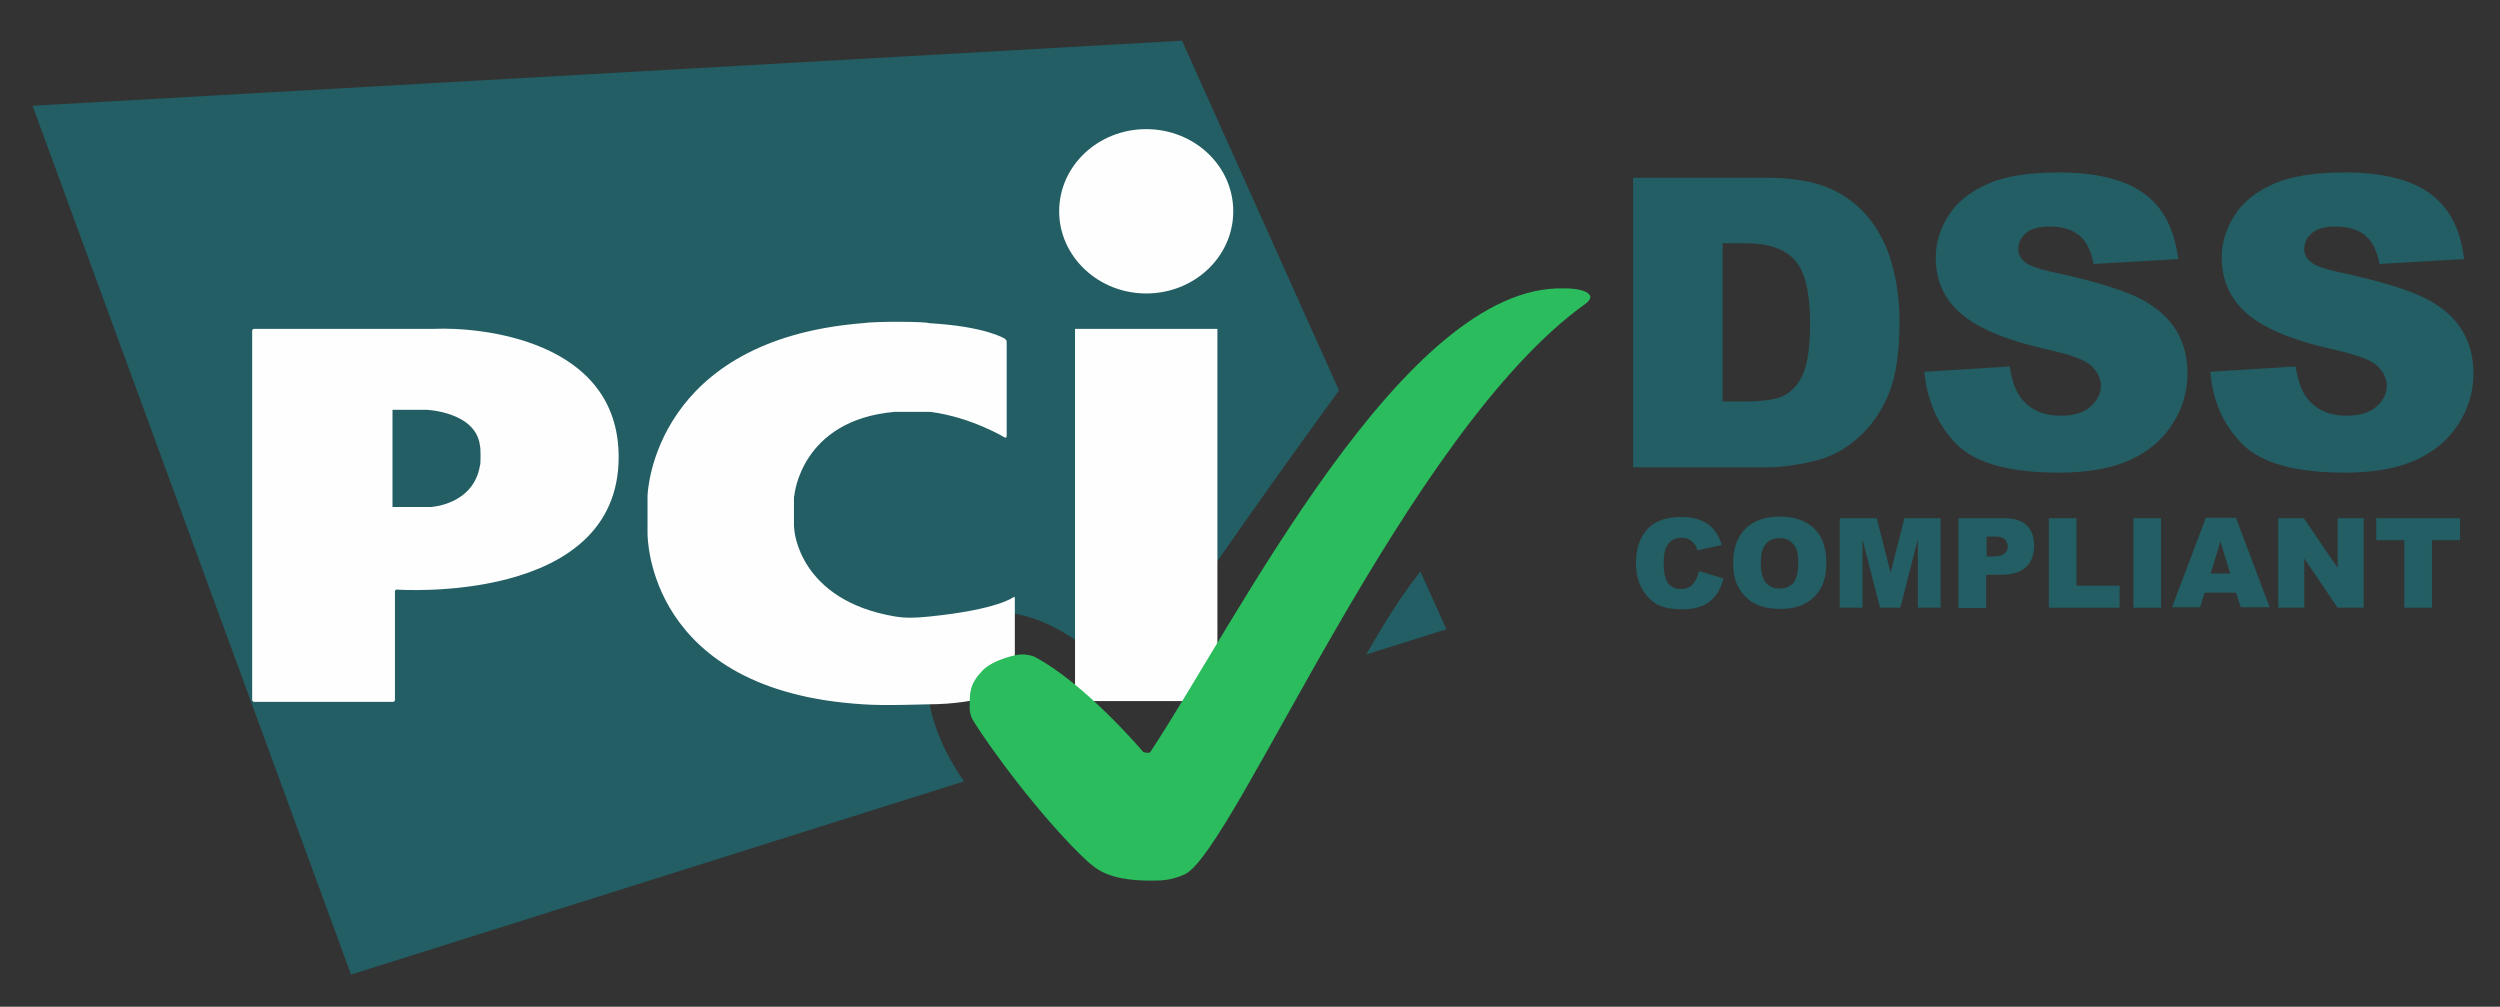 <svg width="100%" height="100%" viewBox="0 0 1639 660" xmlns="http://www.w3.org/2000/svg" xmlns:xlink="http://www.w3.org/1999/xlink" style="fill-rule:evenodd;clip-rule:evenodd;stroke-linejoin:round;stroke-miterlimit:2;"><rect x="0" y="0" width="1639" height="660" fill="#333333" stroke="none"/><g id="Page-1"/><rect id="Mesa-de-trabajo1" x="0" y="0" width="1638.62" height="659.561" style="fill:none;"/><g><g><path d="M1113.87 374.4l16 4.8c-1.067 4.533-2.667 8.267-5.067 11.2s-5.067 5.333-8.533 6.667c-3.467 1.6-7.734 2.4-13.067 2.4-6.4.0-11.467-.8-15.733-2.667-4-1.867-7.467-5.067-10.4-9.867-2.934-4.533-4.534-10.666-4.534-17.866.0-9.6 2.667-17.067 7.734-22.4 5.066-5.334 12.533-7.734 21.866-7.734 7.467.0 13.067 1.6 17.334 4.534 4.266 2.933 7.466 7.466 9.333 13.866l-16 3.467c-.533-1.867-1.067-3.2-1.867-4-1.066-1.333-2.133-2.4-3.733-3.2s-3.2-1.067-4.8-1.067c-4 0-7.2 1.6-9.333 5.067-1.6 2.4-2.4 6.4-2.4 11.467.0 6.4 1.066 10.933 2.933 13.333 1.867 2.4 4.8 3.733 8.267 3.733 3.466.0 6.133-1.066 7.733-2.933 2.133-2.4 3.467-5.067 4.267-8.8z" style="fill:#225e63;fill-rule:nonzero;"/><path d="M1136.27 369.067c0-9.6 2.666-17.067 8-22.4 5.333-5.334 12.8-8 22.4-8 9.866.0 17.333 2.666 22.666 7.733 5.334 5.333 8 12.533 8 22.133.0 6.934-1.066 12.534-3.466 16.8-2.4 4.267-5.6 7.734-10.134 10.134-4.266 2.4-9.866 3.733-16.266 3.733-6.667.0-12-1.067-16.534-3.2-4.266-2.133-7.733-5.333-10.666-10.133-2.934-4.8-4-9.867-4-16.8zm18.133.0c0 5.866 1.067 10.133 3.2 12.8 2.133 2.666 5.067 4 9.067 4s6.933-1.334 9.066-3.734c2.134-2.666 3.2-7.2 3.2-13.6.0-5.6-1.066-9.6-3.466-12-2.134-2.666-5.334-3.733-9.067-3.733s-6.667 1.333-8.8 4c-2.133 2.133-3.2 6.4-3.2 12.267z" style="fill:#225e63;fill-rule:nonzero;"/><path d="M1206.13 339.733h24.267l9.067 35.734 9.066-35.734h23.734V398.4h-14.934v-44.8l-11.466 44.8h-13.334l-11.466-44.8v44.8h-14.934v-58.667z" style="fill:#225e63;fill-rule:nonzero;"/><path d="M1284 339.733h30.133c6.667.0 11.467 1.6 14.667 4.8 3.2 3.2 4.8 7.467 4.8 13.334.0 5.866-1.867 10.666-5.333 13.866-3.467 3.467-9.067 5.067-16.267 5.067h-9.867v21.867H1284v-58.934zm18.133 25.067h4.534c3.466.0 5.866-.533 7.466-1.867 1.334-1.333 2.134-2.666 2.134-4.533s-.534-3.467-1.867-4.8c-1.333-1.333-3.467-1.867-6.933-1.867h-5.067V364.8h-.267z" style="fill:#225e63;fill-rule:nonzero;"/><path d="M1343.2 339.733h18.133V384h28.267v14.4h-46.4v-58.667z" style="fill:#225e63;fill-rule:nonzero;"/><rect x="1398.67" y="339.733" width="18.133" height="58.667" style="fill:#225e63;fill-rule:nonzero;"/><path d="M1465.87 388.533h-20.534l-2.933 9.6h-18.4l22.133-58.666h19.734l22.133 58.666h-18.933l-3.2-9.6zM1462.136 376l-6.4-21.067-6.4 21.067h12.8z" style="fill:#225e63;fill-rule:nonzero;"/><path d="M1493.6 339.733h16.8l22.133 32.534v-32.534h17.067V398.4h-17.067l-21.866-32.267V398.4H1493.6v-58.667z" style="fill:#225e63;fill-rule:nonzero;"/><path d="M1557.6 339.733h55.2v14.4h-18.4V398.4h-18.133v-44.267h-18.4v-14.4h-.267z" style="fill:#225e63;fill-rule:nonzero;"/></g><g id="Rectangle-3-_x2B_-Letters"><path id="Rectangle-3" d="M895.733 429.067l52.534-16.534-17.067-37.866c-12.533 15.733-25.067 36-35.467 54.4zM877.867 256 774.933 26.667l-753.6 42.666 208.8 569.6L632 512.267c-25.6-36.8-34.933-80.534-5.333-101.867 33.066-24 82.933 3.733 114.666 42.933 30.667-51.2 116.8-170.4 136.534-197.333z" style="fill:#225e63;fill-rule:nonzero;"/><g id="Letters"><path id="Oval-1" d="M751.455 192.399c31.467.0 57.067-24 57.067-53.867.0-29.866-25.6-53.866-57.067-53.866-31.466.0-57.066 24-57.066 53.866.0 29.6 25.6 53.867 57.066 53.867zm-46.666 23.2h93.333v244h-93.333v-244z" style="fill:#fefefe;fill-rule:nonzero;"/><path id="Path-3" d="M658.655 286.799c.8.267 1.334.0 1.334-.8v-61.867c0-.8-.534-1.6-1.334-2.133.0.0-12.266-8-49.6-10.133-1.866-1.067-34.666-1.334-43.466.0-136 10.933-141.067 109.333-141.067 113.6v24c0 2.933.0 103.466 141.067 112.266 13.866 1.067 40.8.0 43.466.0 32.534.0 54.934-9.866 54.934-9.866.8-.267 1.333-1.067 1.333-1.867v-57.867c0-.8-.533-1.066-1.067-.533.0.0-10.133 8-54.4 12.533-12.533 1.334-18.666.8-23.2.0-62.933-10.666-65.866-56.533-65.866-56.533.0-.8-.267-2.133-.267-2.667v-17.6c0-.8.0-2.133.267-2.666.0.0 4.266-49.334 65.866-54.667h23.2c26.934 3.467 48.8 16.8 48.8 16.8z" style="fill:#fefefe;fill-rule:nonzero;"/><path id="Path-1" d="M165.322 458.799c0 .8.533 1.333 1.333 1.333h90.934c.8.0 1.333-.533 1.333-1.333v-70.933c0-.8.533-1.334 1.333-1.334.0.0 145.334 10.4 145.334-86.933.0-77.067-91.2-85.333-121.067-84H166.655c-.8.0-1.333.533-1.333 1.333v241.867zm92-126.4v-63.733h22.4s32.267 1.333 34.933 23.466c.534 1.6.534 12.534.0 13.067-4.266 25.867-32.266 27.2-32.266 27.2h-25.067z" style="fill:#fefefe;fill-rule:nonzero;"/></g><path id="Path-7" d="M754.133 577.333c7.467.0 13.334.0 22.934-4.266 33.066-17.334 144.8-290.134 262.666-374.134.8-.533 1.6-1.333 2.134-2.133.8-1.067.8-2.133.8-2.133s0-5.6-17.334-5.6c-104.8-2.934-213.866 217.066-271.2 304-.8 1.066-4.533.0-4.533.0s-38.4-45.334-71.733-62.667c-.8-.267-4.534-1.6-8.534-1.333-2.666.0-18.133 3.2-25.333 10.666-8.533 9.067-8.267 14.134-8.267 25.067.0.8.534 4.533 1.6 6.4 8.267 14.4 45.334 65.6 76 93.867 4.534 3.466 11.734 12.266 40.8 12.266z" style="fill:#2bbc5d;fill-rule:nonzero;"/></g><g><path d="M1070.67 116.533h87.2c17.333.0 31.2 2.4 41.6 6.934 10.666 4.8 19.466 11.466 26.133 20 6.933 8.8 12 18.933 14.933 30.4 3.2 11.466 4.8 23.733 4.8 36.8.0 20.266-2.4 36-6.933 47.2s-10.933 20.533-19.2 28.266c-8.267 7.467-17.067 12.534-26.4 15.2-12.8 3.467-24.533 5.067-34.933 5.067h-87.2V116.533zm58.666 42.934V263.2h14.4c12.267.0 21.067-1.333 26.134-4 5.066-2.667 9.333-7.467 12.266-14.133 2.934-6.667 4.534-17.867 4.534-33.067.0-20.267-3.2-33.867-9.867-41.333-6.667-7.467-17.333-11.2-32.8-11.2h-14.667z" style="fill:#225e63;fill-rule:nonzero;"/><path d="M1261.6 243.733l56-3.466c1.333 9.066 3.733 16 7.467 20.8 6.133 7.733 14.666 11.466 25.866 11.466 8.267.0 14.934-1.866 19.467-5.866 4.533-4 6.933-8.534 6.933-13.6.0-4.8-2.133-9.334-6.4-13.334-4.266-4-14.4-7.466-30.133-10.933-25.867-5.867-44-13.6-55.2-23.2s-16.533-21.867-16.533-36.8c0-9.867 2.933-18.933 8.533-27.733s14.133-15.467 25.6-20.534c11.467-5.066 26.933-7.466 46.667-7.466 24.266.0 42.933 4.533 55.466 13.6 12.8 9.066 20.267 23.466 22.667 43.2l-55.467 3.2c-1.6-8.534-4.533-14.667-9.333-18.667-4.8-4-11.2-5.867-19.467-5.867-6.933.0-12 1.334-15.466 4.267-3.467 2.933-5.067 6.4-5.067 10.667.0 2.933 1.333 5.866 4.267 8.266 2.666 2.4 9.333 4.8 19.733 6.934 25.6 5.6 44 11.2 55.2 16.8 11.2 5.6 19.2 12.8 24.267 21.066 5.066 8.267 7.466 17.867 7.466 28.267.0 12.267-3.466 23.467-10.133 33.6-6.667 10.4-16.267 18.133-28.267 23.467-12 5.333-27.466 8-45.866 8-32.267.0-54.667-6.134-67.2-18.667-12.267-12.533-19.2-28.267-21.067-47.467z" style="fill:#225e63;fill-rule:nonzero;"/></g><g><path d="M1449.07 243.733l56-3.466c1.333 9.066 3.733 16 7.466 20.8 6.134 7.733 14.667 11.466 25.867 11.466 8.267.0 14.933-1.866 19.467-5.866 4.533-4 6.933-8.534 6.933-13.6.0-4.8-2.133-9.334-6.4-13.334s-14.4-7.466-30.133-10.933c-25.867-5.867-44-13.6-55.2-23.2-10.934-9.6-16.534-21.867-16.534-36.8.0-9.867 2.934-18.933 8.534-27.733 5.6-8.8 14.133-15.467 25.6-20.534 11.466-5.066 26.933-7.466 46.666-7.466 24.267.0 42.934 4.533 55.467 13.6 12.8 9.066 20.267 23.466 22.667 43.2l-55.467 3.2c-1.6-8.534-4.533-14.667-9.333-18.667-4.8-4-11.2-5.867-19.467-5.867-6.933.0-12 1.334-15.467 4.267-3.466 2.933-5.066 6.4-5.066 10.667.0 2.933 1.333 5.866 4.266 8.266 2.667 2.4 9.334 4.8 19.734 6.934 25.6 5.6 44 11.2 55.2 16.8 11.2 5.6 19.2 12.8 24.266 21.066 5.067 8.267 7.467 17.867 7.467 28.267.0 12.267-3.467 23.467-10.133 33.6-6.667 10.4-16.267 18.133-28.267 23.467-12 5.333-27.467 8-45.867 8-32.266.0-54.666-6.134-67.2-18.667-12.533-12.533-19.466-28.267-21.066-47.467z" style="fill:#225e63;fill-rule:nonzero;"/></g></g></svg>